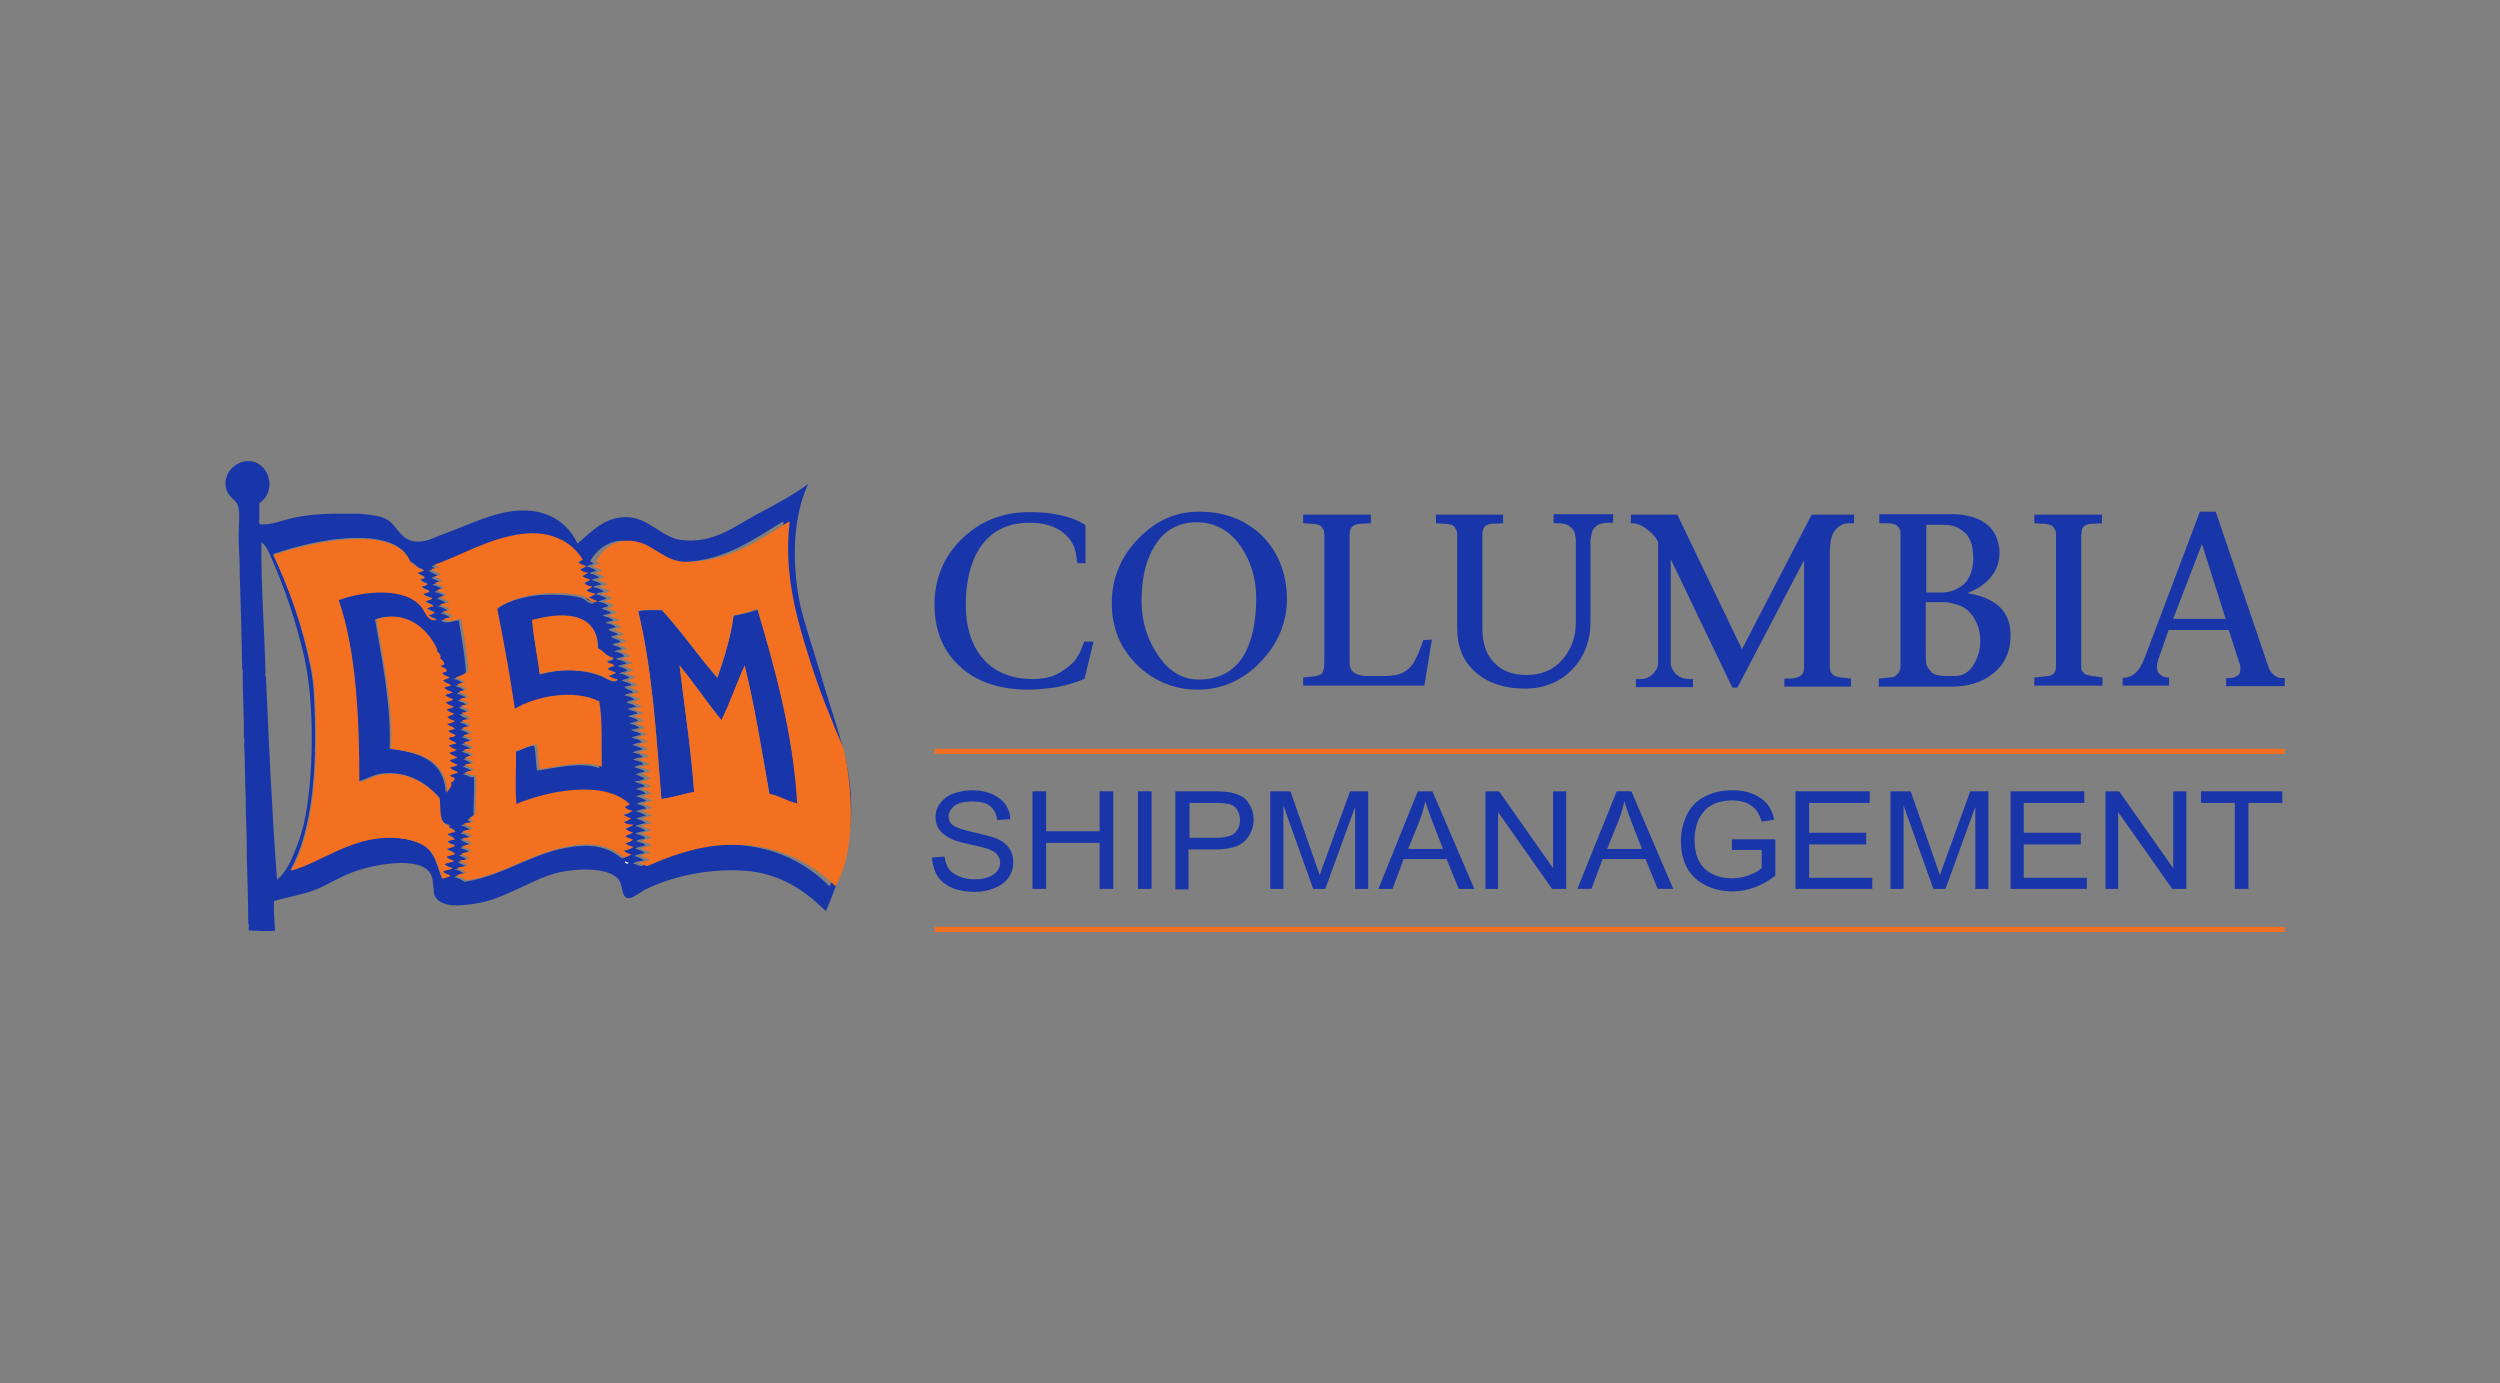<?xml version="1.0" encoding="UTF-8"?> <svg xmlns="http://www.w3.org/2000/svg" width="244" height="135" viewBox="0 0 244 135" fill="none"><rect x="0" y="0" width="244" height="135" fill="#808080" stroke="none"/><mask id="mask0_2164_3307" style="mask-type:alpha" maskUnits="userSpaceOnUse" x="0" y="0" width="244" height="135"><rect width="244" height="135" fill="#D9D9D9"></rect></mask><g mask="url(#mask0_2164_3307)"><path d="M71.596 60.104C71.3 62.177 70.66 64.299 70.019 66.175C68.146 64.053 66.52 61.634 64.598 59.561C63.809 59.561 62.922 59.512 62.281 59.66C63.661 65.385 64.055 71.802 64.548 78.021C65.682 77.873 66.618 77.528 67.752 77.33C67.456 73.283 66.816 69.038 66.323 64.99C67.752 66.669 69.033 68.594 70.413 70.321C71.251 68.643 71.892 66.718 72.68 64.99C73.666 68.989 74.307 73.283 75.095 77.528C76.13 77.725 76.771 78.219 77.855 78.515C77.461 71.703 75.687 65.385 73.962 59.512C73.222 59.758 72.434 59.956 71.596 60.104Z" fill="#1836A9"></path><path d="M80.809 68.15C80.316 66.57 79.823 64.941 79.331 63.313C78.838 61.634 78.246 60.006 77.951 58.278C77.31 54.576 77.409 50.381 78.887 47.222C77.507 48.258 75.683 49.245 73.811 50.233C71.691 51.368 69.621 53.095 66.467 52.7C64.594 52.454 63.362 50.578 61.292 50.479C59.025 50.381 57.744 51.911 56.364 53.046C55.378 50.973 53.407 49.64 50.499 49.838C48.133 49.986 45.521 51.319 43.451 52.059C42.613 52.355 41.775 52.799 41.135 52.849C39.163 53.046 38.867 51.417 37.882 50.776C37.192 50.331 36.354 50.282 35.122 50.134H32.362C31.031 50.183 29.799 50.282 28.666 50.529C27.532 50.776 26.497 51.269 25.413 51.17C25.166 51.072 25.363 50.627 25.314 50.381V49.097C27.138 47.913 26.25 44.951 24.181 45.001C22.702 45.05 21.568 46.58 22.16 47.962C22.406 48.554 23.096 48.851 23.244 49.394C23.441 50.183 23.293 51.269 23.293 52.207C23.293 53.194 23.343 54.132 23.392 55.02V55.81C23.491 58.969 23.589 62.128 23.638 65.336C23.786 65.435 23.638 65.731 23.688 65.929C23.688 68.002 23.836 69.828 23.786 71.95C23.934 72.098 23.786 72.493 23.836 72.74C23.934 74.418 23.885 76.195 23.983 77.824V78.416C23.983 79.798 24.082 81.082 24.082 82.414V83.352C24.131 85.623 24.23 87.844 24.23 90.164C24.378 90.262 24.23 90.608 24.279 90.805C25.117 90.855 25.955 90.904 26.842 90.855C26.793 89.966 26.694 88.732 26.743 87.942C27.877 87.597 29.454 87.35 30.735 86.857C32.017 86.363 33.298 85.475 34.826 84.981C36.748 84.339 41.184 83.5 42.071 85.376C42.367 85.968 42.219 87.005 42.465 87.498C43.106 88.584 44.831 88.436 46.408 88.189C47.936 87.942 48.872 87.498 50.006 87.005C51.484 86.363 53.012 85.475 54.639 85.129C56.462 84.734 59.666 84.635 60.454 85.968C60.799 86.511 60.651 87.498 61.243 87.646C61.736 87.745 62.426 87.103 62.919 86.857C65.432 85.573 69.129 84.734 72.628 84.981C76.226 85.228 78.641 87.005 80.612 88.93C81.893 85.869 83.126 82.612 83.076 78.712C83.076 74.714 81.746 71.259 80.809 68.15ZM27.039 85.869C26.546 79.354 26.25 72.691 25.955 66.027C25.807 65.929 25.955 65.632 25.905 65.435C25.807 61.289 25.462 57.044 25.511 52.898C26.004 53.293 26.25 53.934 26.497 54.477C27.778 57.439 28.863 60.499 29.701 64.152C30.588 68.1 30.637 74.122 29.996 78.515C29.799 79.996 29.454 81.378 28.961 82.612C28.468 83.895 27.976 85.08 27.039 85.869ZM44.24 83.994C43.993 84.142 43.599 84.142 43.303 84.29C43.5 84.487 43.747 84.635 44.092 84.685C43.845 84.882 43.402 84.833 43.155 85.03C43.303 85.228 43.648 85.326 43.895 85.425C43.697 85.573 43.352 85.623 43.106 85.721C42.712 84.586 42.465 83.5 41.726 82.809C40.888 82.019 39.163 81.674 37.685 81.723C33.939 81.822 31.278 84.093 28.32 84.932C30.637 80.884 30.982 74.221 30.637 67.854C30.588 66.916 30.489 65.978 30.292 65.09C29.503 60.943 28.123 57.242 26.645 54.083C28.912 53.293 32.756 52.256 36.108 52.553C37.833 52.7 39.508 53.342 40.001 54.774C40.543 55.02 40.642 55.415 41.332 55.563C41.184 55.761 40.888 55.711 40.691 55.859C40.888 56.008 41.184 56.156 41.43 56.254C41.282 56.353 41.085 56.402 40.938 56.501C41.135 56.649 41.381 56.847 41.677 56.896C41.627 57.143 41.282 57.044 41.085 57.192C41.332 57.39 41.529 57.538 41.874 57.587C41.775 57.784 41.48 57.784 41.233 57.883C41.43 58.13 41.775 58.229 42.17 58.327C42.022 58.475 41.677 58.475 41.48 58.623C41.677 58.87 42.12 58.87 42.268 59.117C41.972 59.068 41.874 59.265 41.578 59.265C41.825 59.463 42.071 59.611 42.416 59.709C42.219 59.808 42.022 59.907 41.775 59.956C41.972 60.203 42.318 60.302 42.613 60.4C41.726 60.647 41.529 59.759 41.135 59.216C39.607 57.143 35.467 57.587 33.003 58.475C34.728 63.461 35.023 70.173 35.023 76.245C35.763 76.047 36.453 75.603 37.192 75.504C39.804 75.159 41.726 76.541 42.86 77.824C43.008 78.91 42.712 80.44 43.895 80.489C43.451 80.785 44.338 80.785 44.387 81.131C44.092 81.131 43.944 81.328 43.648 81.279C43.697 81.625 44.24 81.526 44.338 81.871C44.042 81.871 43.895 82.019 43.648 82.019C43.747 82.316 44.141 82.365 44.387 82.464C44.141 82.562 43.845 82.661 43.55 82.76C43.747 82.957 43.993 83.056 44.289 83.155C44.092 83.303 43.747 83.352 43.451 83.451C43.599 83.846 43.993 83.846 44.24 83.994ZM43.205 64.744C43.205 64.941 42.958 64.892 42.86 64.991C43.008 65.188 43.352 65.188 43.451 65.435C43.402 65.632 43.155 65.583 43.008 65.682C43.155 65.929 43.5 66.027 43.747 66.126C43.599 66.274 43.303 66.274 43.106 66.422C43.303 66.669 43.648 66.718 43.895 66.866C43.697 66.965 43.402 67.014 43.205 67.113C43.451 67.311 43.697 67.459 44.042 67.557C43.845 67.706 43.5 67.706 43.303 67.854C43.55 68.051 43.796 68.15 44.092 68.248C43.944 68.397 43.599 68.446 43.352 68.545C43.55 68.742 43.796 68.89 44.141 68.939C43.993 69.137 43.697 69.137 43.451 69.236C43.599 69.482 43.944 69.532 44.19 69.68C43.993 69.778 43.697 69.828 43.5 69.976C43.747 70.173 43.944 70.322 44.289 70.371C44.042 70.519 43.747 70.568 43.5 70.667C43.648 70.914 44.141 70.864 44.24 71.161C43.993 71.161 43.845 71.309 43.599 71.309C43.747 71.555 44.092 71.605 44.338 71.753C44.19 71.901 43.895 71.95 43.648 72C43.747 72.345 44.24 72.296 44.387 72.592C44.092 72.592 43.895 72.74 43.648 72.74C43.845 72.938 44.141 73.086 44.437 73.184C44.24 73.332 43.944 73.382 43.697 73.48C43.895 73.678 44.24 73.777 44.486 73.925C44.289 74.073 43.944 74.073 43.747 74.221C43.993 74.418 44.19 74.566 44.535 74.616C44.387 74.813 44.042 74.813 43.796 74.912C43.944 75.159 44.289 75.257 44.585 75.356C44.387 75.504 44.042 75.553 43.796 75.652C43.895 75.8 44.092 75.85 44.24 75.948C44.19 76.146 44.141 76.393 43.845 76.343C44.092 76.689 43.599 77.034 43.5 77.38C43.352 74.221 40.938 73.431 38.03 73.086C38.178 68.742 37.29 64.448 36.6 60.45C39.508 59.463 41.627 61.388 42.515 63.362C42.465 63.51 42.663 63.559 42.465 63.51C42.663 63.658 42.81 63.806 42.86 64.102C42.909 64.201 42.761 64.201 42.712 64.201C42.958 64.349 43.155 64.497 43.205 64.744ZM60.996 84.043C61.095 84.093 61.194 84.142 61.342 84.142C61.292 84.389 60.947 84.241 60.996 84.043ZM61.588 81.328C61.391 81.477 61.046 81.575 60.799 81.674C60.996 81.871 61.342 81.921 61.588 82.069C61.391 82.217 61.095 82.266 60.849 82.365C60.996 82.612 61.342 82.661 61.637 82.76C61.391 82.957 60.996 83.007 60.651 83.105C60.849 83.303 61.144 83.401 61.44 83.5C61.194 83.599 60.947 83.698 60.701 83.796C59.764 83.007 58.532 82.464 56.857 82.562C52.47 82.76 49.414 85.475 45.324 86.067C45.077 85.869 44.732 85.721 44.338 85.623C44.585 85.425 44.979 85.425 45.324 85.326C45.077 85.08 44.782 84.932 44.387 84.882C44.683 84.734 45.176 84.734 45.472 84.586C45.225 84.339 44.831 84.339 44.634 84.093C45.028 84.142 45.275 83.944 45.62 83.944C45.422 83.747 45.077 83.599 44.782 83.5C45.077 83.401 45.422 83.303 45.767 83.253C45.669 82.908 45.176 82.908 44.93 82.76C45.176 82.612 45.521 82.562 45.866 82.513C45.669 82.217 45.176 82.217 44.93 81.921C45.324 81.921 45.57 81.822 45.915 81.773C45.62 81.575 45.324 81.427 44.93 81.328C45.176 81.131 45.62 81.18 45.965 81.032C45.669 80.835 45.373 80.637 44.979 80.588C45.225 80.44 45.62 80.44 45.965 80.341C46.063 80.243 45.718 80.144 45.62 80.045C45.767 79.848 46.063 79.749 46.211 79.552C46.211 78.318 46.31 77.084 46.26 75.8C46.014 75.998 45.62 75.652 45.176 75.553C45.422 75.405 45.767 75.356 46.112 75.307C45.866 75.06 45.472 74.961 45.127 74.813C45.373 74.714 45.767 74.665 46.063 74.566C45.866 74.369 45.521 74.221 45.225 74.122C45.422 73.974 45.718 73.925 46.014 73.875C45.817 73.579 45.422 73.48 45.028 73.382C45.275 73.234 45.669 73.234 46.014 73.135C45.767 72.888 45.373 72.789 45.028 72.641C45.275 72.543 45.669 72.493 45.965 72.394C45.718 72.148 45.422 72.049 45.028 71.95C45.275 71.802 45.62 71.802 45.866 71.704C45.62 71.506 45.324 71.309 44.93 71.259C45.077 71.062 45.472 71.111 45.718 71.013C45.57 70.667 45.176 70.618 44.88 70.519C45.077 70.371 45.472 70.371 45.718 70.272C45.521 70.025 45.028 70.025 44.88 69.68C45.225 69.729 45.324 69.532 45.62 69.581C45.472 69.285 44.979 69.285 44.782 68.989C45.127 69.038 45.225 68.841 45.57 68.89C45.373 68.594 44.979 68.495 44.634 68.397C44.88 68.298 45.275 68.248 45.57 68.15C45.324 67.952 44.979 67.804 44.585 67.706C44.732 67.508 45.176 67.557 45.373 67.409C45.127 67.212 44.831 67.064 44.437 66.965C44.634 66.817 44.979 66.817 45.275 66.718C44.93 66.521 44.683 66.323 44.24 66.274C44.782 66.077 45.127 65.978 45.472 65.632C45.373 63.806 45.028 62.227 44.782 60.548C44.141 60.598 43.648 60.943 43.057 60.598C43.254 60.4 43.697 60.45 43.993 60.302C43.697 60.104 43.402 59.956 43.008 59.858C43.155 59.709 43.5 59.759 43.697 59.611C43.451 59.364 43.057 59.265 42.712 59.166C42.958 59.068 43.303 58.969 43.648 58.92C43.352 58.722 43.008 58.525 42.613 58.426C42.86 58.327 43.057 58.229 43.352 58.278C43.205 57.932 42.81 57.883 42.416 57.784C42.564 57.636 42.909 57.636 43.155 57.538C42.909 57.291 42.613 57.192 42.219 57.093C42.367 56.896 42.761 56.995 42.958 56.847C42.712 56.649 42.367 56.55 42.12 56.402C42.318 56.304 42.515 56.254 42.761 56.254C42.564 55.958 42.071 55.958 41.825 55.662C42.12 55.662 42.268 55.563 42.564 55.563C42.465 55.415 42.268 55.366 42.12 55.267C44.782 54.379 47.443 52.651 50.745 52.256C53.554 51.911 55.624 52.997 56.659 54.823C56.413 54.823 56.364 55.02 56.167 54.971C56.314 55.267 56.709 55.267 56.955 55.415C56.807 55.514 56.61 55.613 56.364 55.662C56.512 55.909 56.857 56.008 57.152 56.057C57.004 56.205 56.758 56.205 56.561 56.353C56.758 56.501 57.054 56.649 57.349 56.699C57.251 56.896 57.004 56.896 56.758 56.995C56.906 57.242 57.202 57.34 57.547 57.39C57.448 57.587 57.202 57.636 56.955 57.686C57.103 57.982 57.547 58.031 57.892 58.13C57.694 58.278 57.399 58.278 57.202 58.426C57.448 58.623 57.744 58.722 58.039 58.821C57.547 59.166 57.152 58.426 56.659 58.327C55.772 58.081 53.949 57.982 52.717 58.081C50.893 58.229 49.168 58.821 48.281 59.561C48.922 62.77 49.464 66.027 50.006 69.334C51.977 68.1 55.723 67.36 58.237 68.594C58.582 70.42 58.434 72.987 58.483 74.961C56.561 74.32 54.343 74.961 52.421 75.208C52.273 74.468 52.322 73.53 52.125 72.789C51.337 72.839 50.844 73.283 50.105 73.431C50.154 75.159 50.006 77.034 50.154 78.614C52.963 77.429 58.582 76.146 61.194 78.614C61.095 78.811 60.799 78.762 60.701 78.91C60.947 79.107 61.243 79.206 61.539 79.305C61.243 79.453 60.898 79.502 60.602 79.65C60.799 79.848 61.095 79.897 61.342 80.045C61.144 80.193 60.849 80.243 60.602 80.341C60.799 80.539 61.046 80.687 61.391 80.736C61.144 80.934 60.849 80.983 60.553 81.082C60.996 81.131 61.292 81.23 61.588 81.328ZM59.962 65.04C59.666 65.04 59.518 65.188 59.272 65.287C59.469 65.484 59.814 65.583 60.109 65.682C59.863 65.781 59.666 65.929 59.37 65.978C59.617 66.175 59.912 66.274 60.306 66.373C59.764 66.768 59.222 66.175 58.631 65.978C57.004 65.336 54.737 65.238 52.717 65.83C52.47 64.053 52.125 62.424 51.977 60.548C53.012 60.302 54.343 60.006 55.575 60.154C57.3 60.351 58.384 61.338 58.384 63.313C59.025 63.609 59.124 64.152 59.912 64.3C59.764 64.448 59.469 64.497 59.222 64.596C59.272 64.843 59.814 64.744 59.962 65.04ZM80.957 86.511C78.542 84.043 74.698 82.019 69.523 82.513C66.96 82.76 64.545 83.648 62.574 84.537C62.278 84.487 62.081 84.339 61.785 84.29C62.032 84.043 62.524 84.093 62.869 83.944C62.574 83.796 62.327 83.648 61.933 83.549C62.179 83.352 62.574 83.352 62.919 83.253C62.721 83.007 62.327 82.957 61.982 82.809C62.278 82.661 62.672 82.612 63.017 82.513C62.82 82.266 62.426 82.217 62.081 82.118C62.278 81.871 62.771 81.97 63.017 81.773C62.771 81.575 62.426 81.477 62.032 81.378C62.278 81.18 62.672 81.18 63.017 81.082C62.721 80.884 62.426 80.687 61.982 80.637C62.278 80.489 62.672 80.391 63.066 80.341C62.771 80.144 62.475 79.996 62.081 79.897C62.327 79.749 62.721 79.7 63.066 79.601C62.771 79.453 62.475 79.255 62.081 79.206C62.278 79.009 62.721 79.009 63.066 78.91C62.919 78.614 62.475 78.564 62.13 78.466C62.377 78.268 62.771 78.268 63.116 78.169C62.82 77.972 62.475 77.824 62.081 77.725C62.327 77.577 62.672 77.528 63.017 77.478C62.82 77.232 62.475 77.084 62.081 77.034C62.278 76.837 62.672 76.886 62.919 76.738C62.721 76.442 62.179 76.491 61.933 76.245C62.327 76.245 62.623 76.146 62.919 75.998C62.672 75.8 62.377 75.702 62.081 75.603C62.278 75.405 62.672 75.405 62.919 75.307C62.672 75.06 62.229 75.01 61.884 74.862C62.13 74.714 62.426 74.665 62.82 74.616C62.623 74.32 62.179 74.221 61.785 74.171C61.982 73.974 62.377 73.974 62.721 73.875C62.524 73.579 62.13 73.53 61.736 73.431C62.032 73.283 62.377 73.234 62.721 73.135C62.475 72.888 62.032 72.839 61.687 72.691C61.933 72.592 62.278 72.493 62.623 72.444C62.426 72.148 61.982 72.098 61.637 72C61.884 71.852 62.278 71.802 62.574 71.704C62.377 71.407 61.834 71.457 61.588 71.21C61.933 71.21 62.13 71.062 62.426 71.062C62.179 70.815 61.834 70.716 61.44 70.618C61.687 70.519 61.982 70.42 62.278 70.371C62.081 70.075 61.637 70.025 61.292 69.927C61.539 69.778 61.884 69.729 62.229 69.63C62.032 69.334 61.489 69.433 61.292 69.137C61.637 69.137 61.785 68.989 62.081 68.989C61.884 68.742 61.44 68.693 61.095 68.545C61.342 68.446 61.588 68.347 61.884 68.298C61.736 68.002 61.292 68.002 60.947 67.854C61.144 67.706 61.489 67.656 61.785 67.607C61.637 67.261 61.095 67.36 60.947 67.014C61.243 67.014 61.44 66.866 61.687 66.866C61.44 66.62 60.996 66.57 60.651 66.422C60.898 66.274 61.243 66.274 61.44 66.126C61.144 65.929 60.799 65.781 60.405 65.731C60.651 65.583 61.046 65.583 61.243 65.435C60.996 65.238 60.701 65.09 60.306 65.04C60.504 64.843 60.898 64.892 61.144 64.744C60.898 64.497 60.454 64.448 60.109 64.3C60.356 64.201 60.701 64.152 60.947 64.053C60.75 63.757 60.356 63.658 59.962 63.609C60.159 63.461 60.405 63.411 60.701 63.362C60.504 63.115 60.06 63.066 59.764 62.918C59.962 62.77 60.257 62.72 60.553 62.671C60.405 62.325 59.814 62.424 59.617 62.079C59.912 62.128 60.011 61.931 60.306 61.98C60.159 61.634 59.567 61.733 59.37 61.388C59.666 61.388 59.814 61.239 60.109 61.239C59.912 60.943 59.469 60.894 59.074 60.795C59.272 60.647 59.567 60.647 59.863 60.548C59.617 60.302 59.173 60.203 58.828 60.104C59.025 59.907 59.469 59.956 59.666 59.808C59.419 59.66 59.074 59.512 58.729 59.413C58.828 59.265 59.124 59.265 59.37 59.166C59.173 58.87 58.779 58.821 58.384 58.722C58.631 58.574 58.926 58.525 59.222 58.426C58.926 58.229 58.532 58.081 58.138 57.982C58.335 57.834 58.68 57.834 58.926 57.735C58.68 57.488 58.286 57.39 57.892 57.291C58.089 57.143 58.434 57.143 58.68 57.044C58.483 56.797 58.089 56.748 57.744 56.6C57.941 56.452 58.237 56.452 58.483 56.353C58.237 56.156 57.941 56.057 57.547 55.958C57.694 55.81 57.99 55.81 58.187 55.711C57.941 55.465 57.547 55.366 57.202 55.267C57.448 55.168 57.694 55.119 57.941 55.02C57.842 54.922 57.744 54.872 57.596 54.774C58.237 53.638 59.666 52.355 61.687 52.898C63.264 53.293 64.2 54.675 66.024 54.823C66.369 54.872 66.763 54.823 67.108 54.823C70.903 54.576 73.614 52.602 76.374 50.924C76.472 50.924 76.472 50.973 76.472 51.022C75.881 55.909 77.211 60.4 78.394 64.25C79.331 67.162 80.513 70.075 81.203 73.036C82.682 77.084 82.928 83.105 80.957 86.511Z" fill="#1836A9"></path><path d="M60.852 80.194C61.098 80.095 61.394 80.046 61.591 79.897C61.345 79.749 61.049 79.7 60.852 79.503C61.098 79.355 61.492 79.305 61.788 79.157C61.443 79.058 61.148 78.96 60.95 78.762C61.098 78.614 61.394 78.664 61.443 78.466C58.831 75.998 53.213 77.281 50.403 78.466C50.255 76.837 50.403 74.962 50.354 73.284C51.093 73.135 51.537 72.741 52.375 72.642C52.572 73.333 52.523 74.271 52.67 75.06C54.593 74.814 56.81 74.172 58.733 74.814C58.683 72.889 58.831 70.273 58.486 68.446C55.973 67.212 52.227 67.953 50.255 69.187C49.763 65.88 49.171 62.573 48.531 59.414C49.418 58.673 51.192 58.081 52.966 57.933C54.198 57.834 56.022 57.884 56.909 58.18C57.402 58.328 57.796 59.019 58.289 58.673C57.993 58.525 57.698 58.427 57.451 58.279C57.648 58.13 57.944 58.13 58.141 57.982C57.796 57.834 57.402 57.834 57.205 57.538C57.451 57.489 57.698 57.44 57.796 57.242C57.451 57.193 57.156 57.094 57.008 56.847C57.205 56.748 57.501 56.748 57.599 56.551C57.303 56.502 57.008 56.354 56.81 56.206C56.958 56.107 57.254 56.057 57.402 55.909C57.057 55.86 56.761 55.761 56.613 55.514C56.81 55.465 57.057 55.416 57.205 55.268C56.958 55.12 56.564 55.07 56.416 54.824C56.663 54.824 56.712 54.626 56.909 54.675C55.825 52.849 53.755 51.763 50.995 52.109C47.693 52.504 45.031 54.231 42.37 55.12C42.518 55.218 42.764 55.218 42.813 55.416C42.518 55.416 42.37 55.514 42.074 55.514C42.321 55.761 42.813 55.811 43.011 56.107C42.764 56.156 42.567 56.206 42.37 56.255C42.666 56.403 42.961 56.502 43.208 56.699C43.011 56.798 42.616 56.748 42.468 56.946C42.813 57.045 43.158 57.193 43.405 57.39C43.158 57.489 42.813 57.44 42.666 57.637C43.011 57.785 43.405 57.834 43.602 58.13C43.306 58.13 43.109 58.229 42.863 58.279C43.257 58.427 43.602 58.575 43.898 58.772C43.553 58.822 43.257 58.871 42.961 59.019C43.306 59.167 43.701 59.266 43.947 59.463C43.799 59.611 43.405 59.562 43.257 59.71C43.651 59.809 43.947 59.957 44.243 60.154C43.996 60.302 43.553 60.253 43.306 60.45C43.898 60.796 44.391 60.45 45.031 60.401C45.278 62.079 45.623 63.659 45.721 65.485C45.327 65.83 45.031 65.929 44.44 66.126C44.834 66.225 45.13 66.423 45.475 66.571C45.179 66.62 44.834 66.669 44.637 66.818C44.982 66.916 45.278 67.064 45.574 67.262C45.376 67.41 44.933 67.361 44.785 67.558C45.179 67.657 45.475 67.805 45.771 68.002C45.475 68.101 45.13 68.101 44.834 68.249C45.179 68.397 45.574 68.446 45.771 68.743C45.426 68.693 45.327 68.891 44.982 68.841C45.179 69.137 45.672 69.088 45.82 69.434C45.524 69.434 45.426 69.582 45.081 69.532C45.228 69.828 45.721 69.828 45.919 70.125C45.672 70.223 45.278 70.174 45.081 70.371C45.376 70.519 45.82 70.569 45.919 70.865C45.672 70.964 45.228 70.865 45.13 71.112C45.524 71.161 45.82 71.359 46.066 71.556C45.771 71.655 45.426 71.655 45.228 71.803C45.574 71.901 45.919 72.05 46.165 72.247C45.869 72.346 45.524 72.346 45.228 72.494C45.574 72.642 45.968 72.741 46.214 72.987C45.919 73.086 45.475 73.037 45.228 73.234C45.623 73.333 46.017 73.432 46.214 73.728C45.919 73.777 45.574 73.777 45.426 73.975C45.721 74.123 46.066 74.221 46.264 74.419C45.968 74.517 45.623 74.517 45.327 74.666C45.672 74.814 46.066 74.912 46.313 75.159C45.968 75.209 45.623 75.258 45.376 75.406C45.82 75.505 46.214 75.801 46.461 75.653C46.51 76.985 46.411 78.17 46.411 79.404C46.313 79.651 45.968 79.7 45.82 79.897C45.919 79.947 46.264 80.095 46.165 80.194C45.869 80.292 45.475 80.292 45.179 80.441C45.574 80.49 45.869 80.687 46.165 80.885C45.869 80.983 45.376 80.983 45.13 81.181C45.524 81.28 45.82 81.428 46.116 81.625C45.82 81.674 45.524 81.823 45.13 81.773C45.327 82.069 45.869 82.02 46.066 82.365C45.721 82.415 45.376 82.464 45.13 82.612C45.376 82.81 45.869 82.76 45.968 83.106C45.623 83.155 45.278 83.205 44.982 83.353C45.278 83.501 45.623 83.599 45.82 83.797C45.475 83.846 45.278 83.994 44.834 83.945C45.031 84.192 45.475 84.241 45.672 84.439C45.376 84.587 44.883 84.587 44.588 84.735C44.982 84.833 45.278 84.981 45.524 85.179C45.179 85.278 44.785 85.278 44.538 85.475C44.933 85.574 45.228 85.722 45.524 85.919C49.615 85.327 52.67 82.612 57.057 82.415C58.733 82.365 59.965 82.859 60.901 83.698C61.148 83.599 61.394 83.55 61.64 83.402C61.345 83.303 61.049 83.205 60.852 83.007C61.197 82.908 61.591 82.859 61.837 82.662C61.542 82.563 61.197 82.513 61.049 82.267C61.345 82.217 61.591 82.119 61.788 81.971C61.542 81.823 61.197 81.773 61 81.576C61.295 81.477 61.591 81.378 61.788 81.23C61.443 81.181 61.197 81.033 61 80.835C61.295 80.737 61.64 80.687 61.837 80.49C61.345 80.49 61.049 80.391 60.852 80.194Z" fill="#F37021"></path><path d="M43.6 82.859C43.896 82.76 44.191 82.711 44.438 82.563C44.191 82.415 43.797 82.415 43.699 82.119C43.945 82.07 44.093 81.921 44.389 81.971C44.29 81.675 43.748 81.773 43.699 81.379C43.994 81.379 44.142 81.181 44.438 81.23C44.389 80.885 43.452 80.885 43.945 80.589C42.762 80.539 43.058 79.009 42.91 77.923C41.826 76.64 39.904 75.209 37.242 75.603C36.503 75.702 35.813 76.147 35.074 76.344C35.074 70.224 34.778 63.511 33.053 58.575C35.468 57.686 39.608 57.242 41.185 59.315C41.579 59.858 41.777 60.747 42.664 60.5C42.368 60.401 42.023 60.302 41.826 60.056C42.072 60.006 42.269 59.908 42.467 59.809C42.122 59.71 41.826 59.562 41.629 59.365C41.924 59.365 41.974 59.167 42.319 59.217C42.171 58.92 41.727 58.97 41.53 58.723C41.727 58.575 42.023 58.575 42.22 58.427C41.875 58.328 41.53 58.229 41.284 57.983C41.481 57.884 41.826 57.884 41.924 57.686C41.579 57.637 41.333 57.44 41.136 57.292C41.284 57.144 41.629 57.242 41.727 56.995C41.432 56.946 41.185 56.749 40.988 56.6C41.136 56.502 41.382 56.502 41.481 56.354C41.234 56.255 40.939 56.107 40.742 55.959C40.889 55.811 41.234 55.86 41.382 55.663C40.692 55.515 40.594 55.12 40.052 54.873C39.559 53.442 37.883 52.8 36.158 52.652C32.757 52.405 28.962 53.392 26.695 54.182C28.174 57.341 29.554 61.043 30.392 65.14C30.589 65.979 30.687 66.966 30.737 67.904C31.082 74.32 30.737 80.984 28.42 84.982C31.377 84.143 34.039 81.872 37.785 81.773C39.312 81.724 40.988 82.07 41.826 82.859C42.565 83.55 42.762 84.636 43.206 85.771C43.452 85.673 43.797 85.623 43.994 85.475C43.748 85.327 43.403 85.278 43.255 85.08C43.502 84.883 43.945 84.932 44.191 84.735C43.846 84.686 43.6 84.537 43.403 84.34C43.699 84.192 44.044 84.192 44.339 84.044C44.093 83.896 43.699 83.896 43.6 83.6C43.896 83.501 44.241 83.501 44.438 83.303C44.093 83.155 43.797 83.057 43.6 82.859Z" fill="#F37021"></path><path d="M58.333 63.262C58.333 61.288 57.298 60.301 55.524 60.103C54.291 59.955 52.961 60.251 51.926 60.498C52.074 62.324 52.468 64.002 52.665 65.779C54.686 65.237 56.953 65.286 58.629 65.927C59.171 66.125 59.762 66.717 60.304 66.322C59.959 66.224 59.614 66.125 59.368 65.927C59.663 65.878 59.861 65.779 60.107 65.631C59.811 65.533 59.466 65.434 59.269 65.236C59.516 65.138 59.663 64.99 59.959 64.99C59.811 64.694 59.319 64.792 59.22 64.496C59.466 64.397 59.762 64.348 59.91 64.2C59.072 64.052 59.023 63.558 58.333 63.262Z" fill="#F37021"></path><path d="M43.009 64.102C42.96 63.855 42.812 63.658 42.615 63.51C42.812 63.51 42.615 63.461 42.664 63.362C41.777 61.387 39.658 59.462 36.75 60.45C37.44 64.448 38.327 68.742 38.179 73.085C41.087 73.431 43.551 74.221 43.65 77.38C43.748 77.034 44.241 76.689 43.995 76.343C44.291 76.343 44.34 76.146 44.389 75.948C44.241 75.85 43.995 75.85 43.946 75.652C44.241 75.553 44.537 75.504 44.734 75.356C44.438 75.208 44.093 75.159 43.946 74.912C44.192 74.813 44.537 74.813 44.685 74.615C44.34 74.566 44.093 74.369 43.896 74.221C44.093 74.073 44.438 74.073 44.636 73.924C44.389 73.776 44.044 73.678 43.847 73.48C44.093 73.382 44.389 73.332 44.586 73.184C44.291 73.085 43.995 72.937 43.798 72.74C44.093 72.691 44.241 72.592 44.537 72.592C44.389 72.296 43.896 72.345 43.798 71.999C44.044 71.95 44.34 71.95 44.488 71.753C44.241 71.605 43.896 71.555 43.748 71.308C43.995 71.308 44.143 71.16 44.389 71.16C44.291 70.864 43.798 70.914 43.65 70.667C43.946 70.568 44.241 70.519 44.438 70.371C44.093 70.321 43.847 70.124 43.65 69.976C43.847 69.877 44.143 69.778 44.34 69.68C44.093 69.532 43.748 69.482 43.601 69.235C43.847 69.137 44.143 69.137 44.291 68.939C43.946 68.89 43.699 68.742 43.502 68.544C43.748 68.446 44.093 68.446 44.241 68.248C43.946 68.15 43.65 68.001 43.453 67.853C43.65 67.705 43.995 67.705 44.192 67.557C43.847 67.459 43.551 67.311 43.354 67.113C43.551 67.014 43.847 67.014 44.044 66.866C43.798 66.718 43.453 66.619 43.256 66.422C43.404 66.274 43.748 66.274 43.896 66.126C43.65 65.978 43.305 65.928 43.157 65.682C43.305 65.583 43.601 65.632 43.601 65.435C43.551 65.139 43.157 65.188 43.009 64.991C43.108 64.892 43.354 64.991 43.354 64.744C43.305 64.497 43.108 64.398 42.96 64.25C42.911 64.201 43.009 64.201 43.009 64.102Z" fill="#F37021"></path><path d="M61.346 84.192C61.198 84.192 61.099 84.142 61.001 84.093C60.952 84.241 61.297 84.389 61.346 84.192Z" fill="white"></path><path d="M78.99 64.25C77.757 60.4 76.476 55.909 77.067 51.022C77.067 50.973 77.067 50.874 76.969 50.924C74.258 52.602 71.547 54.576 67.703 54.823C67.358 54.823 66.964 54.872 66.619 54.823C64.795 54.626 63.859 53.293 62.282 52.898C60.212 52.355 58.783 53.638 58.191 54.774C58.339 54.823 58.438 54.922 58.536 55.02C58.29 55.07 58.043 55.168 57.797 55.267C58.142 55.415 58.536 55.465 58.783 55.711C58.585 55.81 58.29 55.81 58.142 55.958C58.487 56.057 58.832 56.156 59.078 56.353C58.832 56.402 58.536 56.452 58.339 56.6C58.635 56.748 59.078 56.797 59.275 57.044C59.029 57.143 58.684 57.143 58.487 57.291C58.881 57.39 59.275 57.488 59.522 57.735C59.275 57.834 58.93 57.834 58.733 57.982C59.128 58.081 59.522 58.229 59.818 58.426C59.522 58.525 59.226 58.574 58.98 58.722C59.325 58.821 59.768 58.87 59.965 59.166C59.768 59.216 59.473 59.216 59.325 59.413C59.67 59.512 59.965 59.66 60.261 59.808C60.015 59.956 59.62 59.907 59.423 60.104C59.768 60.252 60.212 60.302 60.458 60.548C60.163 60.598 59.867 60.647 59.67 60.795C60.064 60.894 60.458 60.993 60.705 61.239C60.409 61.239 60.261 61.388 59.965 61.388C60.163 61.684 60.705 61.634 60.902 61.98C60.606 61.931 60.508 62.128 60.212 62.079C60.409 62.375 60.951 62.325 61.148 62.671C60.803 62.671 60.557 62.77 60.36 62.918C60.655 63.115 61.099 63.115 61.296 63.362C61 63.411 60.754 63.461 60.557 63.609C60.951 63.707 61.345 63.806 61.542 64.053C61.247 64.152 60.951 64.152 60.705 64.3C61.05 64.448 61.493 64.497 61.74 64.744C61.493 64.843 61.05 64.843 60.902 65.04C61.247 65.139 61.542 65.238 61.838 65.435C61.592 65.583 61.197 65.583 61 65.731C61.395 65.781 61.74 65.929 62.035 66.126C61.838 66.274 61.444 66.274 61.247 66.422C61.592 66.57 62.035 66.62 62.282 66.866C61.986 66.916 61.838 67.014 61.542 67.014C61.69 67.36 62.282 67.261 62.38 67.607C62.035 67.656 61.74 67.706 61.542 67.854C61.838 68.002 62.282 68.002 62.479 68.298C62.183 68.347 61.937 68.446 61.69 68.545C61.986 68.693 62.43 68.742 62.676 68.989C62.38 69.038 62.183 69.186 61.888 69.137C62.035 69.433 62.578 69.384 62.824 69.63C62.528 69.729 62.134 69.778 61.888 69.927C62.233 70.075 62.676 70.075 62.873 70.371C62.578 70.42 62.282 70.519 62.035 70.618C62.38 70.716 62.775 70.864 63.021 71.062C62.725 71.111 62.528 71.21 62.183 71.21C62.43 71.457 62.922 71.457 63.169 71.704C62.873 71.802 62.479 71.852 62.233 72C62.578 72.148 63.021 72.148 63.218 72.444C62.873 72.493 62.578 72.543 62.282 72.691C62.627 72.839 63.07 72.888 63.317 73.135C62.972 73.234 62.627 73.283 62.331 73.431C62.676 73.53 63.12 73.579 63.317 73.875C63.021 73.974 62.627 73.974 62.38 74.171C62.775 74.27 63.218 74.369 63.415 74.616C63.07 74.665 62.775 74.714 62.479 74.862C62.824 75.01 63.267 75.06 63.514 75.307C63.218 75.405 62.873 75.405 62.676 75.603C63.021 75.701 63.317 75.8 63.514 75.998C63.218 76.096 62.922 76.245 62.528 76.245C62.725 76.541 63.317 76.442 63.514 76.738C63.267 76.886 62.824 76.837 62.676 77.034C63.07 77.084 63.366 77.232 63.612 77.478C63.267 77.528 62.972 77.577 62.676 77.725C63.07 77.824 63.415 77.972 63.711 78.169C63.366 78.268 62.972 78.268 62.725 78.466C63.07 78.614 63.465 78.614 63.662 78.91C63.317 78.959 62.922 79.009 62.676 79.206C63.07 79.255 63.366 79.453 63.662 79.601C63.366 79.7 62.972 79.749 62.676 79.897C63.021 79.996 63.366 80.144 63.662 80.341C63.267 80.391 62.873 80.489 62.578 80.637C62.972 80.736 63.317 80.884 63.612 81.082C63.267 81.18 62.873 81.18 62.627 81.378C63.021 81.477 63.317 81.575 63.612 81.773C63.366 81.97 62.873 81.871 62.676 82.118C63.021 82.217 63.366 82.266 63.612 82.513C63.267 82.612 62.873 82.661 62.578 82.809C62.873 82.957 63.267 83.007 63.514 83.253C63.169 83.352 62.775 83.352 62.528 83.549C62.873 83.648 63.169 83.796 63.465 83.944C63.12 84.093 62.627 84.043 62.38 84.29C62.725 84.29 62.873 84.487 63.169 84.537C65.19 83.648 67.555 82.76 70.118 82.513C75.293 82.019 79.137 84.093 81.552 86.511C83.524 83.105 83.277 77.084 82.341 73.085C81.059 70.075 79.877 67.162 78.99 64.25ZM75.096 77.478C74.357 73.234 73.667 68.939 72.681 64.941C71.892 66.669 71.252 68.594 70.414 70.272C68.985 68.545 67.752 66.669 66.323 64.941C66.816 68.989 67.457 73.234 67.752 77.281C66.668 77.478 65.732 77.824 64.549 77.972C64.056 71.753 63.662 65.336 62.282 59.611C62.922 59.463 63.81 59.512 64.598 59.512C66.52 61.585 68.147 64.004 70.02 66.126C70.66 64.25 71.35 62.128 71.597 60.055C72.434 59.907 73.223 59.709 73.913 59.413C75.638 65.238 77.412 71.605 77.807 78.416C76.772 78.169 76.131 77.676 75.096 77.478Z" fill="#F37021"></path><path d="M105.845 62.573L105.549 63.313C105.401 63.708 105.204 64.004 105.056 64.251C104.908 64.498 104.662 64.745 104.366 64.991C103.824 65.436 103.282 65.781 102.74 65.978C102.198 66.176 101.508 66.275 100.818 66.275C98.6 66.275 96.924 65.534 95.79 64.103C94.756 62.819 94.263 61.092 94.263 59.019C94.263 56.798 94.706 54.922 95.593 53.54C96.678 51.862 98.304 51.023 100.473 51.023C101.705 51.023 102.74 51.27 103.528 51.813C104.317 52.355 104.859 53.096 105.007 54.034L105.155 54.971H105.943V51.27L105.894 51.22C105.155 50.727 104.169 50.381 102.986 50.184C102.247 50.036 101.36 49.986 100.423 49.986C97.811 49.986 95.643 50.875 93.868 52.602C92.094 54.33 91.207 56.502 91.207 59.019C91.207 61.438 91.996 63.461 93.573 64.942C95.199 66.521 97.516 67.311 100.423 67.311C101.212 67.311 102.099 67.212 103.134 67.064C104.12 66.867 105.007 66.62 105.795 66.275H105.845L106.732 62.622H105.845V62.573Z" fill="#1836A9"></path><path d="M123.096 52.207C121.519 50.726 119.498 49.937 117.034 49.937C114.816 49.937 112.845 50.776 111.169 52.503C109.395 54.28 108.508 56.452 108.508 58.87C108.508 61.338 109.395 63.411 111.12 65.04C112.746 66.521 114.668 67.311 116.886 67.311C119.203 67.311 121.273 66.422 122.998 64.645C124.723 62.868 125.61 60.746 125.61 58.426C125.56 55.859 124.723 53.786 123.096 52.207ZM116.788 50.973C118.611 50.973 120.09 51.812 121.174 53.441C122.111 54.872 122.603 56.501 122.603 58.377C122.603 60.845 122.16 62.77 121.273 64.152C120.336 65.583 118.907 66.323 116.985 66.323C115.408 66.323 114.077 65.534 112.993 63.905C111.958 62.375 111.416 60.598 111.416 58.673C111.416 56.403 111.859 54.576 112.746 53.194C113.683 51.713 115.063 50.973 116.788 50.973Z" fill="#1836A9"></path><path d="M138.917 62.473L138.523 63.559C138.425 63.855 138.227 64.151 138.079 64.497C137.833 64.941 137.537 65.287 137.192 65.484C136.897 65.682 136.552 65.83 136.256 65.879C135.96 65.928 135.566 65.978 135.122 65.978H133.496C132.855 65.978 132.362 65.83 132.067 65.583C131.919 65.435 131.82 65.287 131.771 65.089C131.722 64.941 131.722 64.645 131.722 64.3V52.157C131.722 52.059 131.722 51.911 131.771 51.812C131.771 51.713 131.82 51.614 131.919 51.466C132.017 51.368 132.116 51.269 132.264 51.22C132.412 51.17 132.609 51.121 132.806 51.121L133.792 51.072V50.232H127.188V51.072L128.025 51.121C128.272 51.121 128.469 51.17 128.666 51.22C128.863 51.269 128.962 51.368 129.06 51.516C129.11 51.614 129.159 51.713 129.208 51.763C129.208 51.861 129.257 51.96 129.257 52.059V64.398C129.257 64.694 129.257 64.991 129.208 65.237C129.159 65.484 129.11 65.632 129.011 65.731C128.912 65.83 128.814 65.879 128.666 65.928C128.518 65.978 128.321 66.027 128.075 66.027L127.188 66.126V66.916H139.016L139.755 62.424L138.917 62.473Z" fill="#1836A9"></path><path d="M151.632 50.232V51.071H152.075C152.371 51.071 152.618 51.12 152.815 51.17C153.012 51.219 153.209 51.367 153.357 51.515C153.554 51.663 153.653 51.861 153.702 52.058C153.751 52.256 153.8 52.502 153.8 52.848V60.745C153.8 62.177 153.357 63.361 152.519 64.349C151.632 65.385 150.449 65.879 148.97 65.879C147.541 65.879 146.457 65.434 145.668 64.497C144.978 63.707 144.683 62.621 144.683 61.288V52.157C144.683 52.058 144.683 51.91 144.732 51.811C144.732 51.713 144.781 51.614 144.831 51.515C144.929 51.367 145.028 51.269 145.176 51.219C145.323 51.17 145.471 51.12 145.718 51.12L146.703 51.071V50.232H140.148V51.071L140.986 51.12C141.233 51.12 141.43 51.17 141.627 51.219C141.824 51.269 141.923 51.367 142.021 51.515C142.071 51.614 142.12 51.713 142.169 51.762C142.169 51.861 142.218 51.959 142.218 52.058V61.288C142.218 63.114 142.81 64.595 144.042 65.632C145.225 66.668 146.851 67.211 148.823 67.211C150.695 67.211 152.273 66.57 153.455 65.336C154.638 64.102 155.23 62.522 155.23 60.745V52.848C155.23 52.651 155.279 52.453 155.328 52.157C155.378 51.91 155.476 51.663 155.624 51.515C155.821 51.318 156.018 51.17 156.215 51.12C156.413 51.071 156.708 51.022 157.053 51.022H157.448V50.183H151.632V50.232Z" fill="#1836A9"></path><path d="M178.738 52.552C178.787 52.256 178.935 51.96 179.132 51.713C179.28 51.565 179.428 51.417 179.674 51.269C179.921 51.121 180.167 51.072 180.414 51.072H180.956V50.232H176.816L170.015 63.362L163.706 50.232H159.172V51.072H159.27C159.517 51.072 159.813 51.121 160.01 51.22C160.256 51.318 160.503 51.466 160.749 51.664C161.193 51.96 161.587 52.404 161.833 52.898V64.25C161.833 64.596 161.833 64.843 161.784 65.04C161.735 65.237 161.636 65.385 161.488 65.583C161.143 66.027 160.7 66.274 160.108 66.274H159.665V67.064H165.234V66.274H164.889C164.15 66.274 163.608 65.978 163.263 65.385C163.164 65.188 163.065 64.991 163.065 64.793C163.065 64.596 163.065 64.448 163.065 64.3V54.576L169.078 67.113H169.571L176.077 54.675V65.139C176.077 65.484 175.978 65.731 175.83 65.879C175.535 66.126 175.14 66.225 174.697 66.225H174.155V67.014H180.66V66.225L179.773 66.126C179.576 66.126 179.428 66.076 179.231 66.027C179.083 65.978 178.935 65.928 178.837 65.78C178.689 65.632 178.639 65.534 178.639 65.435C178.59 65.336 178.59 65.188 178.59 65.04V53.688C178.639 53.243 178.639 52.848 178.738 52.552Z" fill="#1836A9"></path><path d="M195.101 59.166C194.46 58.623 193.573 58.179 192.44 57.981L192.045 57.883L192.242 57.784C193.13 57.438 193.869 56.895 194.362 56.254C194.904 55.563 195.15 54.822 195.15 53.934C195.15 53.885 195.15 53.786 195.15 53.687C195.15 53.588 195.15 53.49 195.101 53.391C194.953 52.256 194.411 51.417 193.475 50.874C192.686 50.429 191.7 50.183 190.468 50.183H183.42V51.071H184.258C184.505 51.071 184.702 51.12 184.899 51.17C185.047 51.219 185.195 51.318 185.342 51.515C185.441 51.663 185.49 51.861 185.49 52.058V64.743C185.49 64.99 185.49 65.188 185.441 65.336C185.392 65.484 185.342 65.632 185.244 65.731C185.096 65.879 184.997 65.977 184.899 66.027C184.8 66.076 184.603 66.125 184.357 66.125L183.371 66.224V67.014H190.468C192.045 67.014 193.425 66.619 194.46 65.78C195.643 64.891 196.234 63.608 196.234 61.979C196.234 60.795 195.84 59.857 195.101 59.166ZM188.497 65.582C188.25 65.336 188.102 65.089 188.004 64.793C188.004 64.743 187.955 64.497 187.955 63.756V58.771H189.877C190.123 58.771 190.517 58.87 191.01 59.018C191.503 59.166 191.848 59.363 192.144 59.659C192.489 60.005 192.785 60.449 192.982 60.943C193.179 61.436 193.277 61.979 193.277 62.522C193.277 63.46 193.031 64.25 192.587 64.941C192.144 65.632 191.552 65.977 190.813 65.977H189.827C189.532 65.977 189.285 65.928 189.039 65.879C188.842 65.829 188.645 65.731 188.497 65.582ZM192.587 54.575C192.587 55.118 192.489 55.612 192.292 56.106C192.095 56.55 191.848 56.945 191.454 57.191C191.158 57.389 190.813 57.586 190.468 57.685C190.123 57.784 189.778 57.833 189.433 57.833H188.004V51.219H189.581C190.074 51.219 190.517 51.269 190.862 51.417C191.207 51.515 191.503 51.762 191.848 52.058C192.095 52.305 192.292 52.7 192.44 53.144C192.538 53.539 192.587 54.033 192.587 54.575Z" fill="#1836A9"></path><path d="M203.18 51.812C203.18 51.713 203.229 51.614 203.278 51.516C203.377 51.368 203.525 51.269 203.623 51.22C203.771 51.17 203.919 51.121 204.165 51.121L205.151 51.072V50.232H198.547V51.072L199.385 51.121C199.631 51.121 199.828 51.17 200.025 51.22C200.223 51.269 200.37 51.368 200.469 51.516C200.518 51.614 200.568 51.713 200.617 51.763C200.617 51.861 200.666 51.96 200.666 52.059V64.991C200.666 65.287 200.617 65.534 200.469 65.682C200.37 65.83 200.223 65.928 200.124 65.928C200.025 65.978 199.779 65.978 199.483 66.027L198.547 66.126V66.916H205.2V66.126L204.609 66.027C204.412 66.027 204.165 65.978 203.919 65.928C203.722 65.879 203.525 65.83 203.426 65.731C203.328 65.632 203.229 65.534 203.18 65.435C203.13 65.336 203.13 65.188 203.13 64.991V52.157C203.18 52.009 203.18 51.911 203.18 51.812Z" fill="#1836A9"></path><path d="M222.697 66.175C222.549 66.175 222.45 66.175 222.352 66.126C222.253 66.077 222.155 66.027 222.007 65.929C221.711 65.731 221.465 65.386 221.366 64.991L216.29 50.035L216.24 49.937H214.712L209.34 64.152C209.193 64.547 209.045 64.843 208.897 65.09C208.749 65.336 208.552 65.583 208.305 65.781C208.059 65.978 207.813 66.077 207.468 66.126L207.172 66.175V66.916H211.706V66.126H211.608C211.312 66.126 211.016 66.027 210.77 65.781C210.573 65.632 210.523 65.336 210.523 65.04C210.523 64.793 210.573 64.596 210.622 64.448L211.657 61.486H217.522L218.606 64.843C218.606 64.892 218.655 64.942 218.655 65.04V65.287C218.655 65.583 218.606 65.781 218.458 65.879C218.212 66.077 217.965 66.175 217.62 66.175H217.275V66.965H222.992V66.175H222.697ZM217.226 60.401H212.1L214.91 53.096L217.226 60.401Z" fill="#1836A9"></path><path d="M90.961 83.695L92.193 83.597C92.242 84.09 92.39 84.485 92.587 84.781C92.784 85.078 93.129 85.324 93.573 85.522C94.017 85.719 94.559 85.818 95.101 85.818C95.594 85.818 96.037 85.769 96.432 85.621C96.826 85.472 97.122 85.275 97.319 85.028C97.516 84.781 97.614 84.485 97.614 84.189C97.614 83.893 97.516 83.646 97.319 83.399C97.122 83.153 96.826 83.004 96.432 82.856C96.185 82.758 95.544 82.61 94.657 82.412C93.721 82.215 93.08 82.017 92.735 81.82C92.242 81.573 91.897 81.277 91.651 80.931C91.404 80.586 91.306 80.191 91.306 79.747C91.306 79.253 91.454 78.809 91.749 78.414C92.045 78.019 92.439 77.674 92.982 77.476C93.524 77.279 94.165 77.131 94.805 77.131C95.544 77.131 96.185 77.23 96.777 77.476C97.319 77.723 97.762 78.019 98.107 78.463C98.403 78.908 98.6 79.401 98.6 79.944L97.319 80.043C97.269 79.451 97.023 79.007 96.629 78.661C96.234 78.365 95.643 78.217 94.904 78.217C94.115 78.217 93.524 78.365 93.129 78.661C92.784 78.957 92.587 79.303 92.587 79.698C92.587 80.043 92.735 80.339 92.982 80.537C93.228 80.734 93.918 80.981 95.002 81.228C96.087 81.474 96.826 81.672 97.22 81.82C97.812 82.067 98.255 82.412 98.502 82.807C98.797 83.202 98.896 83.646 98.896 84.189C98.896 84.683 98.748 85.176 98.452 85.621C98.157 86.065 97.713 86.41 97.122 86.657C96.53 86.904 95.889 87.052 95.2 87.052C94.312 87.052 93.524 86.904 92.932 86.657C92.341 86.41 91.848 86.015 91.503 85.522C91.158 84.93 91.01 84.337 90.961 83.695Z" fill="#1836A9"></path><path d="M100.77 86.757V77.231H102.1V81.13H107.324V77.231H108.655V86.757H107.324V82.265H102.1V86.757H100.77Z" fill="#1836A9"></path><path d="M112.397 77.231H111.066V86.757H112.397V77.231Z" fill="#1836A9"></path><path d="M116.046 81.771H118.658C119.495 81.771 120.136 81.623 120.481 81.327C120.826 81.031 121.023 80.587 121.023 80.044C121.023 79.649 120.925 79.303 120.728 79.007C120.53 78.711 120.235 78.514 119.89 78.464C119.643 78.415 119.249 78.366 118.658 78.366H116.095V81.771H116.046ZM114.715 86.757V77.231H118.51C119.151 77.231 119.693 77.28 120.038 77.329C120.53 77.428 120.925 77.576 121.27 77.773C121.615 77.971 121.861 78.316 122.058 78.711C122.255 79.106 122.354 79.55 122.354 79.995C122.354 80.784 122.058 81.475 121.516 82.068C120.974 82.611 119.988 82.907 118.559 82.907H115.996V86.806H114.715V86.757Z" fill="#1836A9"></path><path d="M123.977 86.757V77.231H125.948L128.314 83.993C128.511 84.634 128.708 85.079 128.806 85.424C128.905 85.079 129.102 84.585 129.349 83.894L131.764 77.231H133.538V86.757H132.256V78.761L129.349 86.757H128.166L125.258 78.612V86.757H123.977Z" fill="#1836A9"></path><path d="M137.439 82.857H140.84L139.805 80.192C139.509 79.402 139.263 78.711 139.115 78.218C138.967 78.81 138.819 79.452 138.573 80.044L137.439 82.857ZM134.531 86.757L138.375 77.231H139.805L143.895 86.757H142.368L141.185 83.844H136.996L135.911 86.757H134.531Z" fill="#1836A9"></path><path d="M144.977 86.757V77.231H146.307L151.581 84.733V77.231H152.862V86.757H151.482L146.209 79.254V86.757H144.977Z" fill="#1836A9"></path><path d="M156.857 82.856H160.258L159.223 80.191C158.927 79.401 158.681 78.71 158.533 78.217C158.385 78.809 158.237 79.451 157.991 80.043L156.857 82.856ZM153.949 86.756L157.793 77.23H159.223L163.313 86.756H161.786L160.603 83.844H156.413L155.329 86.756H153.949Z" fill="#1836A9"></path><path d="M169.032 83.054V81.919H173.271V85.472C172.63 85.966 171.94 86.361 171.25 86.608C170.56 86.855 169.87 87.002 169.131 87.002C168.145 87.002 167.258 86.805 166.47 86.41C165.681 86.015 165.04 85.423 164.646 84.683C164.252 83.942 164.055 83.054 164.055 82.116C164.055 81.178 164.252 80.339 164.646 79.5C165.04 78.71 165.632 78.118 166.42 77.723C167.209 77.328 168.047 77.131 169.082 77.131C169.821 77.131 170.462 77.23 171.053 77.476C171.645 77.723 172.088 78.019 172.433 78.414C172.778 78.809 173.025 79.352 173.172 79.994L171.94 80.191C171.792 79.698 171.595 79.303 171.398 79.056C171.152 78.76 170.856 78.562 170.462 78.365C170.067 78.217 169.575 78.118 169.082 78.118C168.49 78.118 167.948 78.217 167.505 78.365C167.061 78.562 166.716 78.76 166.42 79.056C166.174 79.352 165.928 79.648 165.78 79.994C165.533 80.586 165.385 81.228 165.385 81.919C165.385 82.758 165.533 83.498 165.829 84.041C166.125 84.633 166.568 85.028 167.16 85.324C167.751 85.621 168.392 85.719 169.032 85.719C169.624 85.719 170.166 85.621 170.708 85.423C171.25 85.226 171.645 84.979 171.94 84.732V82.955H169.032V83.054Z" fill="#1836A9"></path><path d="M175.242 86.757V77.231H182.487V78.366H176.573V81.278H182.142V82.413H176.573V85.671H182.734V86.757H175.242Z" fill="#1836A9"></path><path d="M184.508 86.757V77.231H186.479L188.845 83.993C189.042 84.634 189.239 85.079 189.338 85.424C189.436 85.079 189.633 84.585 189.88 83.894L192.295 77.231H194.069V86.757H192.788V78.761L189.88 86.757H188.697L185.789 78.612V86.757H184.508Z" fill="#1836A9"></path><path d="M196.234 86.757V77.231H203.43V78.366H197.516V81.278H203.085V82.413H197.516V85.671H203.676V86.757H196.234Z" fill="#1836A9"></path><path d="M205.5 86.757V77.231H206.831L212.104 84.733V77.231H213.386V86.757H212.006L206.732 79.254V86.757H205.5Z" fill="#1836A9"></path><path d="M218.119 86.757V78.366H214.816V77.231H222.751V78.366H219.449V86.757H218.119Z" fill="#1836A9"></path><path d="M91.207 90.707H222.995" stroke="#F26F21" stroke-width="0.5"></path><path d="M91.207 73.331H222.995" stroke="#F26F21" stroke-width="0.5"></path></g></svg> 